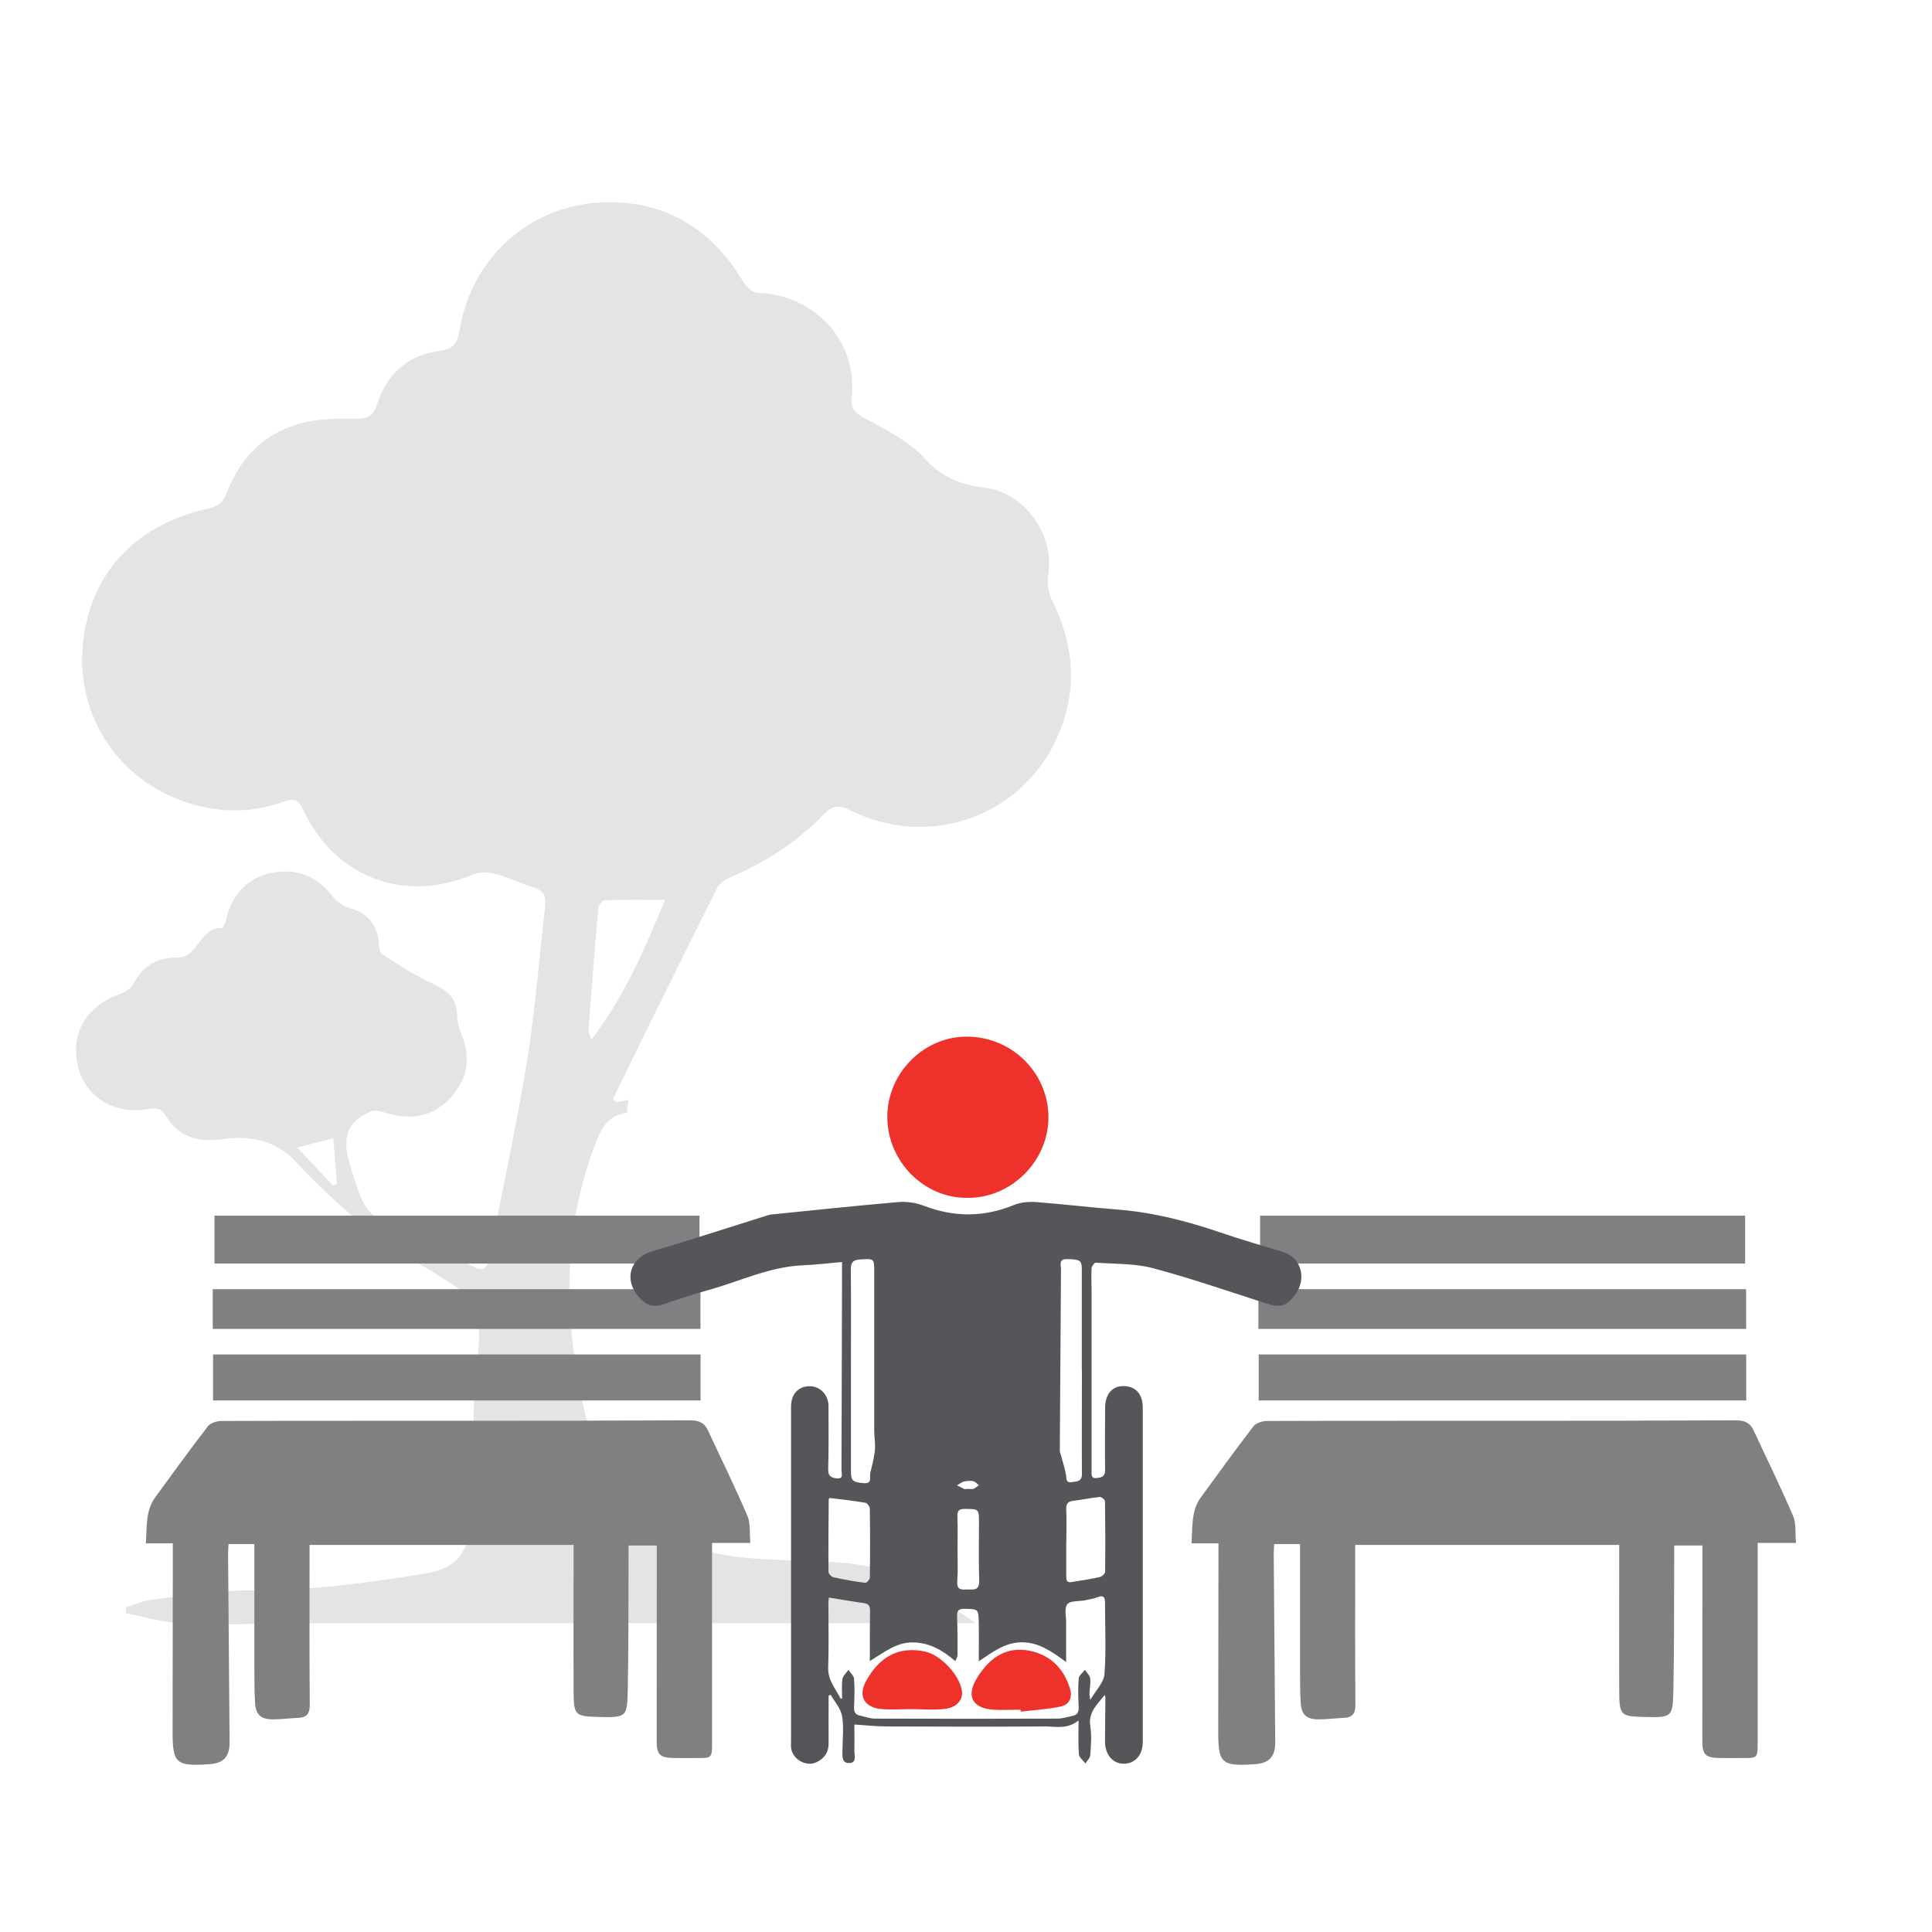 <svg xmlns="http://www.w3.org/2000/svg" viewBox="0 0 180 180"><g id="c"><g><rect width="180" height="180" fill="#fff"></rect><path d="m7.24,99.28c.69,2.9,3.4,4.63,6.58,4.04.88-.17,1.25.03,1.7.74,1.24,1.96,2.99,2.38,5.32,2.06,2.42-.34,4.81.11,6.62,2.02,3.71,3.9,7.67,7.49,12.43,10.1.63.34,1.19.8,1.81,1.14,2.75,1.52,3.18,3.74,2.83,6.77-.55,4.7-.45,9.47-.63,14.21-.03.66-.05,1.32-.13,1.98-.33,2.63-1.47,3.82-4.15,4.26-5.43.89-10.87,1.62-16.41,1.57-3.04-.02-6.08.52-9.11.88-.81.1-1.59.46-2.38.7,0,.18.01.37.02.55,1.51.3,3.01.74,4.53.88,3.35.3,10.07.05,10.07.05h64.58c-2.28-1.53-4.5-3.21-6.94-4.33-3.14-1.44-6.73-1.37-10.1-1.52-4.67-.21-10.28-.18-13.37-4.31-.01-.02-.02-.04-.03-.05,0,0-4.52-3.74-5.47-7.32-2.33-8.82-2.96-17.66.21-26.47.87-2.42,1.4-3.24,3.2-3.57.01-.4.07-.79.14-1.18-.37.08-.74.15-1.11.23-.11-.11-.22-.21-.34-.32,1-2.11,8.27-16.88,9.75-19.73.24-.47.9-.8,1.43-1.03,3.17-1.38,6.03-3.24,8.43-5.73.81-.84,1.42-.93,2.48-.41,8.39,4.15,18-.37,20.2-9.43.86-3.54.22-6.85-1.36-10.07-.35-.71-.51-1.65-.38-2.42.62-3.72-2.18-7.69-5.94-8.14-2.19-.26-3.96-.94-5.56-2.71-1.41-1.57-3.47-2.61-5.38-3.63-.98-.52-1.56-.88-1.43-2.09.59-5.5-3.82-9.63-8.74-9.71-.48,0-1.12-.61-1.41-1.1-2.78-4.69-6.94-7.32-12.31-7.35-7.28-.04-12.85,5-14.04,11.73-.21,1.19-.38,1.94-1.93,2.13-2.91.37-4.92,2.16-5.8,5-.32,1.02-.87,1.32-1.88,1.31-1.47-.01-2.98-.03-4.41.25-3.76.72-6.29,3.03-7.66,6.56-.35.9-.76,1.35-1.76,1.56-6.94,1.51-11.38,6.33-11.74,13.42-.33,6.56,3.99,12.81,11.3,14.39,2.57.56,5.08.36,7.52-.52.89-.32,1.31-.18,1.74.74,2.95,6.36,9.48,8.79,15.87,6.05.61-.26,1.46-.19,2.13-.02,1.13.29,2.19.84,3.31,1.17.93.28,1.37.76,1.26,1.75-.57,4.9-.94,9.83-1.73,14.69-.99,6.07-2.34,12.09-3.48,18.13-.18.93-.48,1.33-1.4.87-3.09-1.57-6.2-3.11-9.24-4.76-.56-.31-1.02-1.01-1.28-1.64-.51-1.22-.91-2.49-1.23-3.77-.54-2.18.12-3.5,2.14-4.33.36-.15.89-.02,1.3.11,2.29.73,4.39.44,6.06-1.35,1.64-1.76,1.99-3.83.99-6.1-.24-.54-.32-1.17-.35-1.77-.06-1.5-.93-2.18-2.22-2.77-1.67-.77-3.24-1.78-4.78-2.79-.27-.18-.26-.83-.32-1.27-.2-1.59-1.12-2.56-2.64-3-.57-.16-1.21-.53-1.55-.99-1.48-1.98-3.44-2.77-5.78-2.29-2.24.45-3.61,1.99-4.2,4.2-.03.1,0,.21-.05.3-.1.22-.24.63-.34.63-2.11-.13-2.19,2.8-4.19,2.76-1.89-.04-3.2.76-4.07,2.44-.22.42-.77.77-1.25.94-3.1,1.09-4.65,3.65-3.94,6.64Zm47.58-3.3c.3-3.81.59-7.61.93-11.41.02-.26.38-.69.6-.7,1.8-.06,3.6-.03,5.61-.03-1.86,4.47-3.7,8.88-6.88,13.04-.18-.61-.27-.76-.26-.9Zm-27.13,10.93c1.12-.29,2.13-.55,3.36-.86.13,1.6.24,2.92.35,4.23-.13.06-.26.11-.38.17-1.07-1.14-2.14-2.28-3.33-3.54Z" fill="#e4e4e4"></path><g><path d="m66.34,143.78c0,2.33,0,4.48,0,6.64,0,4.02,0,8.04,0,12.05,0,1.29-.07,1.33-1.31,1.32-.75,0-1.5.01-2.25,0-1.31-.02-1.6-.31-1.6-1.62,0-4.8,0-9.6.01-14.41,0-1.24,0-2.47,0-3.77h-2.63c0,.38,0,.76,0,1.13-.02,4.05.01,8.1-.07,12.14-.06,2.77-.04,2.78-2.94,2.7-2.01-.06-2.1-.23-2.11-2.46-.02-4.12,0-8.23,0-12.35,0-.38,0-.77,0-1.21h-24.6v1.06c0,4.61-.02,9.22.02,13.82,0,.83-.27,1.19-1.07,1.23-.81.03-1.63.15-2.44.14-1.04-.02-1.51-.44-1.58-1.48-.08-1.11-.06-2.22-.07-3.33,0-3.82,0-7.63,0-11.52h-2.41c-.01.3-.04.61-.04.92.04,5.84.09,11.68.14,17.53.01,1.35-.55,1.97-1.92,2.06-3.1.2-3.4-.07-3.39-3.14,0-5.03.01-10.06.02-15.1,0-.74,0-1.49,0-2.34h-2.51c.11-1.55-.05-3.03.88-4.3,1.62-2.21,3.22-4.44,4.9-6.61.24-.31.82-.48,1.24-.49,7.32-.03,14.64-.01,21.96-.02,17.25,0,4.5,0,21.75-.04.8,0,1.31.23,1.63.92,1.24,2.66,2.53,5.29,3.69,7.99.3.7.18,1.59.27,2.51h-3.54Z" fill="#808083"></path><path d="m19.98,113.26h45.19v4.46H19.98v-4.46Z" fill="#808083"></path><path d="m65.27,126.19v4.29H19.85v-4.29h45.42Z" fill="#808083"></path><path d="m65.26,120.11v3.7H19.82v-3.7h45.44Z" fill="#808083"></path></g><g><path d="m163.76,143.78c0,2.33,0,4.48,0,6.64,0,4.02,0,8.04,0,12.05,0,1.29-.07,1.33-1.31,1.32-.75,0-1.5.01-2.25,0-1.31-.02-1.6-.31-1.6-1.62,0-4.8,0-9.6.01-14.41,0-1.24,0-2.47,0-3.77h-2.63c0,.38,0,.76,0,1.13-.02,4.05.01,8.1-.07,12.14-.06,2.77-.04,2.78-2.94,2.7-2.01-.06-2.1-.23-2.11-2.46-.02-4.12,0-8.23,0-12.35,0-.38,0-.77,0-1.21h-24.6v1.06c0,4.61-.02,9.22.02,13.82,0,.83-.27,1.19-1.07,1.23-.81.03-1.63.15-2.44.14-1.04-.02-1.51-.44-1.58-1.48-.08-1.11-.06-2.22-.07-3.33,0-3.82,0-7.63,0-11.52h-2.41c-.01.3-.04.61-.04.92.04,5.84.09,11.68.14,17.53.01,1.35-.55,1.97-1.92,2.06-3.1.2-3.4-.07-3.39-3.14,0-5.03.01-10.06.02-15.1,0-.74,0-1.49,0-2.34h-2.51c.11-1.55-.05-3.03.88-4.3,1.62-2.21,3.22-4.44,4.9-6.61.24-.31.82-.48,1.24-.49,7.32-.03,14.64-.01,21.96-.02,17.25,0,4.5,0,21.75-.04.8,0,1.31.23,1.63.92,1.24,2.66,2.53,5.29,3.69,7.99.3.7.18,1.59.27,2.51h-3.54Z" fill="#808083"></path><path d="m117.4,113.26h45.19v4.46h-45.19v-4.46Z" fill="#808083"></path><path d="m162.69,126.19v4.29h-45.42v-4.29h45.42Z" fill="#808083"></path><path d="m162.68,120.11v3.7h-45.44v-3.7h45.44Z" fill="#808083"></path></g><g><path d="m102.93,157.92c-.71.88-1.56,1.62-1.35,2.9.14.88.06,1.8,0,2.7-.02.27-.3.52-.45.78-.21-.28-.58-.55-.61-.85-.08-.98-.03-1.98-.03-3.16-1.06.85-2.11.56-3.11.56-4.9.03-9.81.02-14.71,0-.98,0-1.96-.11-3.07-.18,0,.68.02,1.53,0,2.39-.02.45.27,1.18-.48,1.2-.72.01-.64-.68-.63-1.22.01-1.06.14-2.14-.04-3.17-.12-.7-.69-1.32-1.06-1.98-.06.03-.13.06-.19.09,0,1.49-.01,2.98,0,4.47,0,.81-.38,1.35-1.08,1.71-.99.51-2.33-.25-2.42-1.37-.02-.21,0-.42,0-.64,0-10.36,0-20.72,0-31.09,0-1.17.67-1.91,1.75-1.91.96,0,1.74.81,1.74,1.86,0,1.96.03,3.92-.03,5.88-.02.71.4.82.87.85.58.03.37-.45.37-.76.02-5.86.04-11.71.05-17.57,0-.57,0-1.15,0-1.83-1.35.12-2.53.26-3.71.31-3.07.14-5.81,1.49-8.7,2.29-1.43.4-2.84.85-4.24,1.34-.9.32-1.55.1-2.19-.58-1.53-1.63-.97-3.72,1.14-4.35,3.5-1.04,6.97-2.17,10.45-3.26.23-.07.45-.16.69-.18,3.95-.4,7.9-.82,11.86-1.16.75-.06,1.59.07,2.3.34,2.83,1.09,5.6,1.09,8.41-.06.65-.27,1.44-.33,2.15-.27,2.51.19,5.01.5,7.51.69,3.29.26,6.45,1.07,9.56,2.13,1.93.66,3.88,1.23,5.83,1.81,1.71.51,2.29,2.49,1.14,4.02-.79,1.05-1.37,1.21-2.61.81-3.53-1.13-7.03-2.35-10.6-3.3-1.71-.46-3.57-.39-5.36-.52-.12,0-.36.33-.38.51-.04.66,0,1.32,0,1.99,0,5.64,0,11.29,0,16.93,0,.34-.04.69.45.64.42-.05.82-.1.81-.73-.03-1.93,0-3.87,0-5.8,0-1.27.65-2.05,1.7-2.04,1.15,0,1.81.73,1.81,2.04,0,10.36,0,20.72,0,31.09,0,1.27-.73,2.07-1.82,2.05-1-.02-1.7-.87-1.7-2.09,0-1.32.03-2.65.04-3.97,0-.12-.04-.24-.06-.36Zm-25.7-9.09c-.02.18-.05.31-.05.44,0,2.04.05,4.08-.02,6.12-.04,1.17.7,1.95,1.16,2.87,0,.01.09-.01.14-.02,0-.6-.06-1.22.03-1.81.05-.31.36-.57.56-.85.18.28.5.54.52.83.07.87.04,1.75,0,2.62-.02.44.1.72.55.81.46.09.93.28,1.39.28,5.67.02,11.34.02,17.01,0,.47,0,.93-.16,1.4-.25.48-.1.6-.39.58-.87-.05-.87-.07-1.75,0-2.62.02-.28.38-.54.58-.8.17.26.45.51.49.8.06.46-.05.95-.07,1.42,0,.16.04.32.08.58.51-.88,1.26-1.62,1.32-2.41.17-2.21.05-4.45.05-6.67,0-.48-.14-.71-.67-.5-.37.14-.77.21-1.15.29-.58.12-1.41.02-1.69.37-.3.37-.1,1.16-.11,1.76,0,1.13,0,2.25,0,3.63-1.36-1-2.54-1.82-4.07-1.84-1.56-.02-2.74.87-4.07,1.77,0-1.35.02-2.47,0-3.6-.03-1.29-.05-1.26-1.33-1.29-.6-.01-.71.21-.69.75.05,1.19.04,2.38.04,3.57,0,.16-.11.31-.2.56-1.19-1.03-2.42-1.73-3.96-1.75-1.52-.02-2.66.91-4.01,1.74,0-.42,0-.62,0-.82,0-1.3,0-2.6.02-3.89,0-.43-.14-.63-.56-.69-1.07-.15-2.13-.34-3.29-.52Zm2.04-21.12s0,0,.01,0c0,3.12,0,6.25,0,9.37,0,.87.16,1.03,1.21,1.1.81.06.5-.55.59-.93.1-.46.23-.92.32-1.39.07-.35.12-.7.13-1.06,0-.5-.08-1-.08-1.5,0-4.92,0-9.85,0-14.77,0-1.29,0-1.27-1.31-1.19-.62.04-.88.24-.87.91.03,3.15.01,6.3.01,9.45Zm21.52,0s0,0,0,0c0-3.15,0-6.3,0-9.45,0-.85-.18-.93-1.39-.95-.8-.01-.55.55-.55.95-.04,5.64-.08,11.28-.11,16.91,0,.15.08.3.12.45.16.61.36,1.21.46,1.82.06.36-.01.73.52.65.45-.07.97-.03.96-.76-.02-3.2,0-6.41,0-9.61Zm-23.5,11.85c-.03.06-.08.1-.08.14-.02,2.25-.04,4.5-.02,6.75,0,.17.27.46.46.5.98.22,1.97.39,2.96.52.13.02.43-.31.43-.47.03-2.14.03-4.29,0-6.43,0-.2-.24-.53-.4-.56-1.11-.19-2.24-.31-3.35-.45Zm22.05,4.07s0,0,0,0c0,1.06,0,2.12,0,3.17,0,.35,0,.68.48.6.89-.14,1.77-.28,2.65-.47.19-.04.48-.31.49-.47.03-2.19.02-4.39-.01-6.58,0-.15-.32-.42-.47-.41-.84.08-1.66.26-2.5.36-.49.06-.66.27-.64.78.04,1,.01,2.01.01,3.01Zm-10.13.7c0,.98.05,1.96-.02,2.93-.05.64.12.88.76.83.59-.05,1.32.25,1.28-.84-.06-1.8-.02-3.59-.02-5.39,0-1.29-.01-1.26-1.31-1.28-.58,0-.72.19-.7.74.04,1,.01,2.01.01,3.01Zm.93-5.62h0c.18,0,.38.05.55,0,.19-.07.34-.22.51-.34-.17-.13-.33-.33-.52-.37-.27-.06-.58-.04-.86.03-.23.06-.44.23-.66.35.22.11.44.24.66.34.09.04.21,0,.31,0Z" fill="#54565a"></path><path d="m90.1,111.6c-4,.03-7.38-3.36-7.43-7.45-.05-4.03,3.21-7.39,7.05-7.56,4.45-.19,7.9,3.31,7.96,7.39.06,4.24-3.55,7.7-7.59,7.62Z" fill="#ee322b"></path><path d="m95.09,159.29c-.85,0-1.7.05-2.54,0-1.97-.13-2.55-1.28-1.53-2.95,1.34-2.19,3.1-3.06,5.3-2.45,1.76.49,2.86,1.74,3.38,3.48.23.76-.08,1.45-.86,1.62-1.23.26-2.49.33-3.74.48,0-.06-.01-.11-.02-.17Z" fill="#ee322b"></path><path d="m84.97,159.24c-.98,0-1.97.08-2.94-.02-1.26-.13-2.2-1.01-1.35-2.58,1.26-2.33,3.11-3.3,5.54-2.76,1.46.33,3.21,2.22,3.4,3.67.11.8-.46,1.52-1.56,1.66-1.02.13-2.06.03-3.09.03,0,0,0,0,0,0Z" fill="#ee322b"></path></g></g></g></svg>